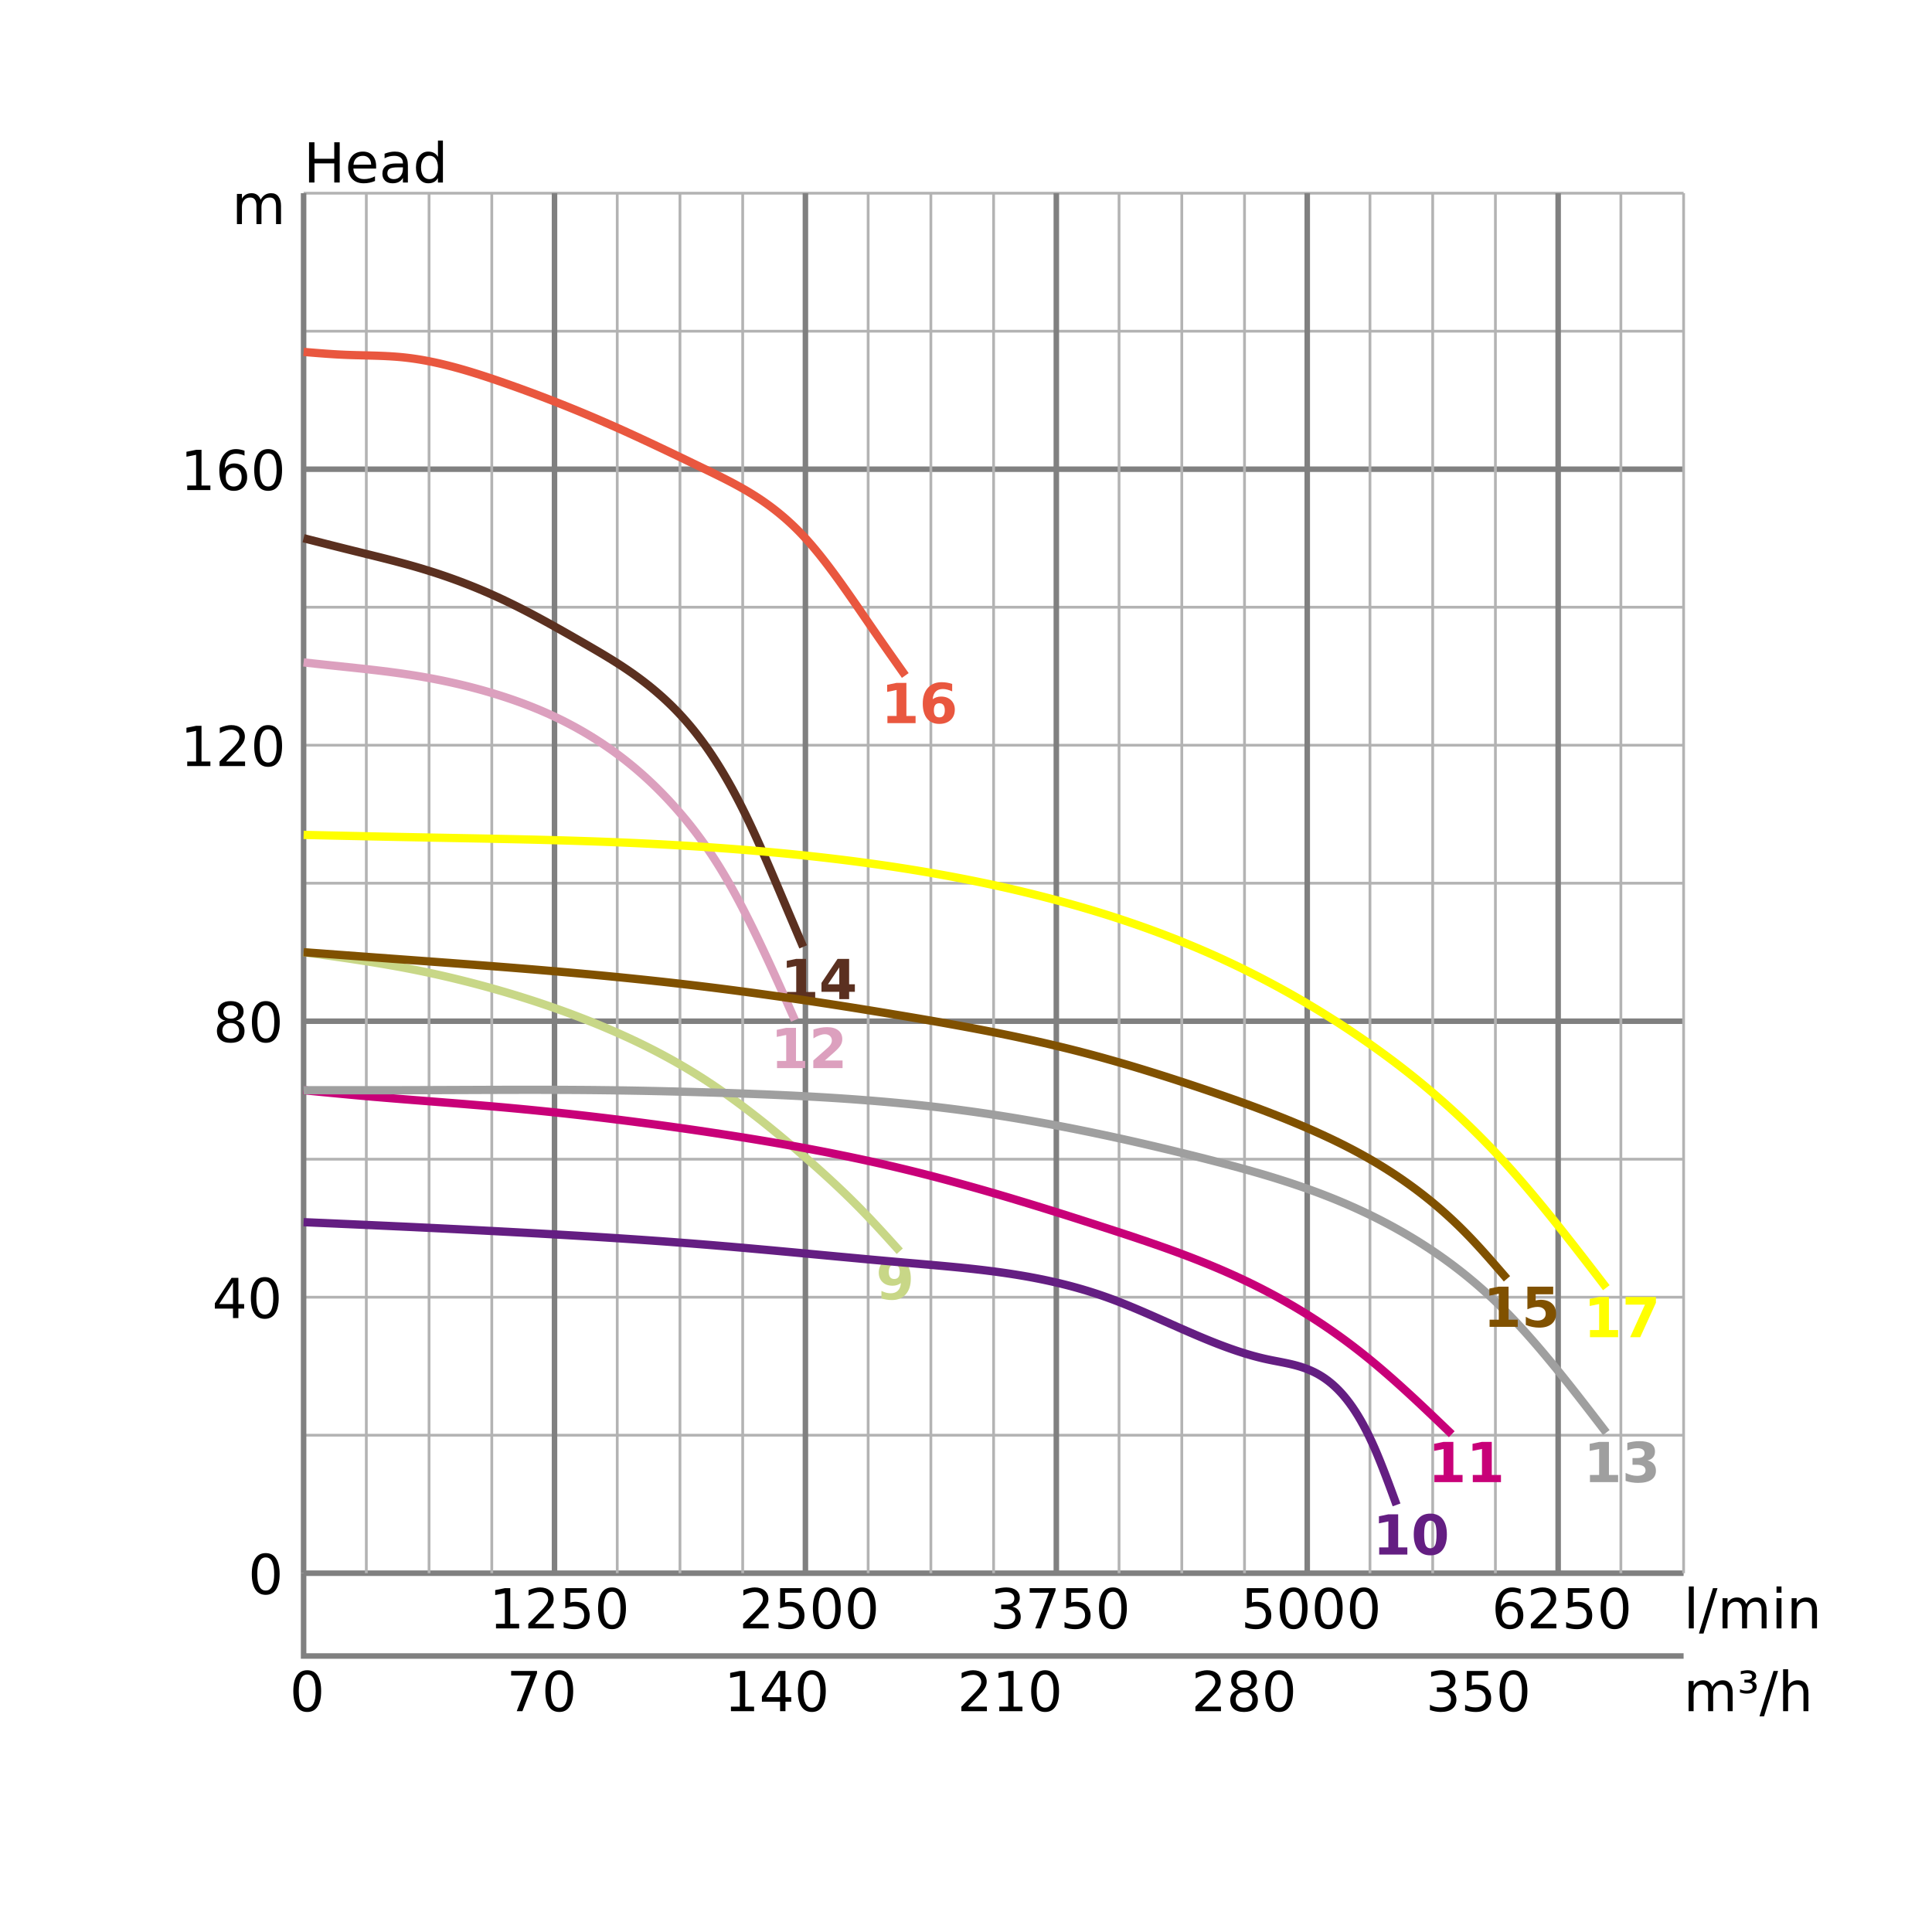 <?xml version="1.0" encoding="UTF-8"?>
<svg xmlns="http://www.w3.org/2000/svg" xmlns:xlink="http://www.w3.org/1999/xlink" width="700pt" height="700pt" viewBox="0 0 700 700" version="1.1">
<defs>
<g>
<symbol overflow="visible" id="glyph0-0">
<path style="stroke:none;" d="M 1 3.531 L 1 -14.109 L 11 -14.109 L 11 3.531 Z M 2.125 2.422 L 9.891 2.422 L 9.891 -12.984 L 2.125 -12.984 Z M 2.125 2.422 "/>
</symbol>
<symbol overflow="visible" id="glyph0-1">
<path style="stroke:none;" d="M 1.969 -14.578 L 3.938 -14.578 L 3.938 -8.609 L 11.109 -8.609 L 11.109 -14.578 L 13.078 -14.578 L 13.078 0 L 11.109 0 L 11.109 -6.938 L 3.938 -6.938 L 3.938 0 L 1.969 0 Z M 1.969 -14.578 "/>
</symbol>
<symbol overflow="visible" id="glyph0-2">
<path style="stroke:none;" d="M 11.234 -5.922 L 11.234 -5.047 L 2.984 -5.047 C 3.055 -3.805 3.426 -2.859 4.094 -2.203 C 4.758 -1.555 5.691 -1.234 6.891 -1.234 C 7.578 -1.234 8.242 -1.316 8.891 -1.484 C 9.535 -1.66 10.18 -1.914 10.828 -2.25 L 10.828 -0.562 C 10.18 -0.281 9.52 -0.07 8.844 0.062 C 8.164 0.207 7.477 0.281 6.781 0.281 C 5.031 0.281 3.645 -0.223 2.625 -1.234 C 1.613 -2.254 1.109 -3.629 1.109 -5.359 C 1.109 -7.148 1.586 -8.57 2.547 -9.625 C 3.516 -10.676 4.82 -11.203 6.469 -11.203 C 7.938 -11.203 9.098 -10.727 9.953 -9.781 C 10.805 -8.832 11.234 -7.547 11.234 -5.922 Z M 9.438 -6.453 C 9.426 -7.43 9.148 -8.211 8.609 -8.797 C 8.078 -9.379 7.367 -9.672 6.484 -9.672 C 5.484 -9.672 4.68 -9.391 4.078 -8.828 C 3.473 -8.266 3.125 -7.469 3.031 -6.438 Z M 9.438 -6.453 "/>
</symbol>
<symbol overflow="visible" id="glyph0-3">
<path style="stroke:none;" d="M 6.859 -5.5 C 5.398 -5.5 4.391 -5.332 3.828 -5 C 3.273 -4.664 3 -4.098 3 -3.297 C 3 -2.66 3.207 -2.156 3.625 -1.781 C 4.051 -1.406 4.625 -1.219 5.344 -1.219 C 6.344 -1.219 7.141 -1.57 7.734 -2.281 C 8.336 -2.988 8.641 -3.926 8.641 -5.094 L 8.641 -5.5 Z M 10.438 -6.234 L 10.438 0 L 8.641 0 L 8.641 -1.656 C 8.234 -1 7.723 -0.508 7.109 -0.188 C 6.492 0.125 5.742 0.281 4.859 0.281 C 3.742 0.281 2.852 -0.031 2.188 -0.656 C 1.531 -1.289 1.203 -2.133 1.203 -3.188 C 1.203 -4.414 1.613 -5.344 2.438 -5.969 C 3.258 -6.594 4.488 -6.906 6.125 -6.906 L 8.641 -6.906 L 8.641 -7.078 C 8.641 -7.91 8.367 -8.551 7.828 -9 C 7.285 -9.445 6.52 -9.672 5.531 -9.672 C 4.906 -9.672 4.297 -9.598 3.703 -9.453 C 3.117 -9.305 2.551 -9.082 2 -8.781 L 2 -10.438 C 2.656 -10.695 3.289 -10.891 3.906 -11.016 C 4.531 -11.141 5.133 -11.203 5.719 -11.203 C 7.301 -11.203 8.484 -10.789 9.266 -9.969 C 10.047 -9.145 10.438 -7.898 10.438 -6.234 Z M 10.438 -6.234 "/>
</symbol>
<symbol overflow="visible" id="glyph0-4">
<path style="stroke:none;" d="M 9.078 -9.281 L 9.078 -15.203 L 10.875 -15.203 L 10.875 0 L 9.078 0 L 9.078 -1.641 C 8.703 -0.992 8.223 -0.508 7.641 -0.188 C 7.066 0.125 6.379 0.281 5.578 0.281 C 4.254 0.281 3.176 -0.242 2.344 -1.297 C 1.52 -2.348 1.109 -3.734 1.109 -5.453 C 1.109 -7.172 1.52 -8.555 2.344 -9.609 C 3.176 -10.672 4.254 -11.203 5.578 -11.203 C 6.379 -11.203 7.066 -11.039 7.641 -10.719 C 8.223 -10.406 8.703 -9.926 9.078 -9.281 Z M 2.953 -5.453 C 2.953 -4.141 3.223 -3.102 3.766 -2.344 C 4.316 -1.594 5.066 -1.219 6.016 -1.219 C 6.961 -1.219 7.707 -1.594 8.25 -2.344 C 8.801 -3.102 9.078 -4.141 9.078 -5.453 C 9.078 -6.773 8.801 -7.812 8.25 -8.562 C 7.707 -9.32 6.961 -9.703 6.016 -9.703 C 5.066 -9.703 4.316 -9.32 3.766 -8.562 C 3.223 -7.812 2.953 -6.773 2.953 -5.453 Z M 2.953 -5.453 "/>
</symbol>
<symbol overflow="visible" id="glyph0-5">
<path style="stroke:none;" d="M 6.359 -13.281 C 5.336 -13.281 4.57 -12.781 4.062 -11.781 C 3.551 -10.781 3.297 -9.281 3.297 -7.281 C 3.297 -5.281 3.551 -3.781 4.062 -2.781 C 4.57 -1.781 5.336 -1.281 6.359 -1.281 C 7.379 -1.281 8.145 -1.781 8.656 -2.781 C 9.164 -3.781 9.422 -5.281 9.422 -7.281 C 9.422 -9.281 9.164 -10.781 8.656 -11.781 C 8.145 -12.781 7.379 -13.281 6.359 -13.281 Z M 6.359 -14.844 C 7.992 -14.844 9.238 -14.195 10.094 -12.906 C 10.957 -11.613 11.391 -9.738 11.391 -7.281 C 11.391 -4.82 10.957 -2.945 10.094 -1.656 C 9.238 -0.363 7.992 0.281 6.359 0.281 C 4.723 0.281 3.473 -0.363 2.609 -1.656 C 1.742 -2.945 1.312 -4.82 1.312 -7.281 C 1.312 -9.738 1.742 -11.613 2.609 -12.906 C 3.473 -14.195 4.723 -14.844 6.359 -14.844 Z M 6.359 -14.844 "/>
</symbol>
<symbol overflow="visible" id="glyph0-6">
<path style="stroke:none;" d="M 7.562 -12.859 L 2.578 -5.078 L 7.562 -5.078 Z M 7.047 -14.578 L 9.516 -14.578 L 9.516 -5.078 L 11.609 -5.078 L 11.609 -3.438 L 9.516 -3.438 L 9.516 0 L 7.562 0 L 7.562 -3.438 L 0.984 -3.438 L 0.984 -5.344 Z M 7.047 -14.578 "/>
</symbol>
<symbol overflow="visible" id="glyph0-7">
<path style="stroke:none;" d="M 6.359 -6.922 C 5.422 -6.922 4.68 -6.672 4.141 -6.172 C 3.609 -5.672 3.344 -4.984 3.344 -4.109 C 3.344 -3.223 3.609 -2.531 4.141 -2.031 C 4.68 -1.531 5.422 -1.281 6.359 -1.281 C 7.297 -1.281 8.035 -1.531 8.578 -2.031 C 9.117 -2.539 9.391 -3.234 9.391 -4.109 C 9.391 -4.984 9.117 -5.672 8.578 -6.172 C 8.047 -6.672 7.305 -6.922 6.359 -6.922 Z M 4.391 -7.766 C 3.535 -7.973 2.875 -8.363 2.406 -8.938 C 1.938 -9.52 1.703 -10.227 1.703 -11.062 C 1.703 -12.227 2.113 -13.148 2.938 -13.828 C 3.77 -14.504 4.91 -14.844 6.359 -14.844 C 7.805 -14.844 8.941 -14.504 9.766 -13.828 C 10.598 -13.148 11.016 -12.227 11.016 -11.062 C 11.016 -10.227 10.773 -9.52 10.297 -8.938 C 9.828 -8.363 9.176 -7.973 8.344 -7.766 C 9.289 -7.547 10.031 -7.113 10.562 -6.469 C 11.094 -5.82 11.359 -5.035 11.359 -4.109 C 11.359 -2.691 10.926 -1.602 10.062 -0.844 C 9.195 -0.094 7.961 0.281 6.359 0.281 C 4.754 0.281 3.52 -0.094 2.656 -0.844 C 1.789 -1.602 1.359 -2.691 1.359 -4.109 C 1.359 -5.035 1.625 -5.82 2.156 -6.469 C 2.688 -7.113 3.43 -7.547 4.391 -7.766 Z M 3.656 -10.875 C 3.656 -10.125 3.891 -9.535 4.359 -9.109 C 4.836 -8.691 5.504 -8.484 6.359 -8.484 C 7.203 -8.484 7.863 -8.691 8.344 -9.109 C 8.82 -9.535 9.062 -10.125 9.062 -10.875 C 9.062 -11.633 8.82 -12.223 8.344 -12.641 C 7.863 -13.066 7.203 -13.281 6.359 -13.281 C 5.504 -13.281 4.836 -13.066 4.359 -12.641 C 3.891 -12.223 3.656 -11.633 3.656 -10.875 Z M 3.656 -10.875 "/>
</symbol>
<symbol overflow="visible" id="glyph0-8">
<path style="stroke:none;" d="M 2.484 -1.656 L 5.703 -1.656 L 5.703 -12.781 L 2.203 -12.078 L 2.203 -13.875 L 5.688 -14.578 L 7.656 -14.578 L 7.656 -1.656 L 10.875 -1.656 L 10.875 0 L 2.484 0 Z M 2.484 -1.656 "/>
</symbol>
<symbol overflow="visible" id="glyph0-9">
<path style="stroke:none;" d="M 3.844 -1.656 L 10.719 -1.656 L 10.719 0 L 1.469 0 L 1.469 -1.656 C 2.219 -2.438 3.238 -3.477 4.531 -4.781 C 5.82 -6.082 6.633 -6.926 6.969 -7.312 C 7.594 -8.02 8.031 -8.617 8.281 -9.109 C 8.531 -9.598 8.656 -10.082 8.656 -10.562 C 8.656 -11.332 8.383 -11.961 7.844 -12.453 C 7.301 -12.941 6.594 -13.188 5.719 -13.188 C 5.102 -13.188 4.453 -13.078 3.766 -12.859 C 3.078 -12.648 2.344 -12.328 1.562 -11.891 L 1.562 -13.875 C 2.352 -14.195 3.094 -14.438 3.781 -14.594 C 4.477 -14.758 5.113 -14.844 5.688 -14.844 C 7.195 -14.844 8.398 -14.461 9.297 -13.703 C 10.191 -12.953 10.641 -11.945 10.641 -10.688 C 10.641 -10.082 10.523 -9.508 10.297 -8.969 C 10.078 -8.438 9.672 -7.805 9.078 -7.078 C 8.922 -6.891 8.406 -6.344 7.531 -5.438 C 6.656 -4.539 5.426 -3.281 3.844 -1.656 Z M 3.844 -1.656 "/>
</symbol>
<symbol overflow="visible" id="glyph0-10">
<path style="stroke:none;" d="M 6.609 -8.078 C 5.723 -8.078 5.02 -7.773 4.5 -7.172 C 3.977 -6.566 3.719 -5.734 3.719 -4.672 C 3.719 -3.629 3.977 -2.801 4.5 -2.188 C 5.02 -1.582 5.723 -1.281 6.609 -1.281 C 7.492 -1.281 8.191 -1.582 8.703 -2.188 C 9.223 -2.801 9.484 -3.629 9.484 -4.672 C 9.484 -5.734 9.223 -6.566 8.703 -7.172 C 8.191 -7.773 7.492 -8.078 6.609 -8.078 Z M 10.516 -14.266 L 10.516 -12.469 C 10.023 -12.695 9.523 -12.875 9.016 -13 C 8.516 -13.125 8.016 -13.188 7.516 -13.188 C 6.211 -13.188 5.219 -12.742 4.531 -11.859 C 3.844 -10.984 3.453 -9.656 3.359 -7.875 C 3.742 -8.445 4.223 -8.883 4.797 -9.188 C 5.379 -9.488 6.02 -9.641 6.719 -9.641 C 8.188 -9.641 9.344 -9.191 10.188 -8.297 C 11.039 -7.41 11.469 -6.203 11.469 -4.672 C 11.469 -3.18 11.023 -1.984 10.141 -1.078 C 9.254 -0.172 8.078 0.281 6.609 0.281 C 4.922 0.281 3.629 -0.363 2.734 -1.656 C 1.836 -2.945 1.391 -4.82 1.391 -7.281 C 1.391 -9.582 1.938 -11.414 3.031 -12.781 C 4.125 -14.156 5.594 -14.844 7.438 -14.844 C 7.938 -14.844 8.438 -14.789 8.938 -14.688 C 9.445 -14.594 9.973 -14.453 10.516 -14.266 Z M 10.516 -14.266 "/>
</symbol>
<symbol overflow="visible" id="glyph0-11">
<path style="stroke:none;" d="M 10.406 -8.844 C 10.852 -9.645 11.391 -10.238 12.016 -10.625 C 12.641 -11.008 13.375 -11.203 14.219 -11.203 C 15.352 -11.203 16.227 -10.801 16.844 -10 C 17.469 -9.207 17.781 -8.078 17.781 -6.609 L 17.781 0 L 15.984 0 L 15.984 -6.547 C 15.984 -7.586 15.797 -8.363 15.422 -8.875 C 15.047 -9.383 14.477 -9.641 13.719 -9.641 C 12.789 -9.641 12.055 -9.328 11.516 -8.703 C 10.973 -8.086 10.703 -7.25 10.703 -6.188 L 10.703 0 L 8.891 0 L 8.891 -6.547 C 8.891 -7.598 8.703 -8.375 8.328 -8.875 C 7.961 -9.383 7.395 -9.641 6.625 -9.641 C 5.707 -9.641 4.977 -9.328 4.438 -8.703 C 3.895 -8.086 3.625 -7.25 3.625 -6.188 L 3.625 0 L 1.812 0 L 1.812 -10.938 L 3.625 -10.938 L 3.625 -9.234 C 4.031 -9.91 4.52 -10.406 5.094 -10.719 C 5.664 -11.039 6.348 -11.203 7.141 -11.203 C 7.93 -11.203 8.602 -11 9.156 -10.594 C 9.719 -10.188 10.133 -9.602 10.406 -8.844 Z M 10.406 -8.844 "/>
</symbol>
<symbol overflow="visible" id="glyph0-12">
<path style="stroke:none;" d="M 2.156 -14.578 L 9.906 -14.578 L 9.906 -12.922 L 3.969 -12.922 L 3.969 -9.344 C 4.25 -9.445 4.531 -9.52 4.812 -9.562 C 5.102 -9.613 5.395 -9.641 5.688 -9.641 C 7.312 -9.641 8.598 -9.191 9.547 -8.297 C 10.504 -7.41 10.984 -6.203 10.984 -4.672 C 10.984 -3.109 10.492 -1.891 9.516 -1.016 C 8.535 -0.148 7.156 0.281 5.375 0.281 C 4.77 0.281 4.148 0.227 3.516 0.125 C 2.879 0.02 2.223 -0.133 1.547 -0.344 L 1.547 -2.328 C 2.129 -2.004 2.734 -1.766 3.359 -1.609 C 3.984 -1.453 4.645 -1.375 5.344 -1.375 C 6.469 -1.375 7.359 -1.672 8.016 -2.266 C 8.672 -2.859 9 -3.66 9 -4.672 C 9 -5.691 8.672 -6.5 8.016 -7.094 C 7.359 -7.688 6.469 -7.984 5.344 -7.984 C 4.812 -7.984 4.285 -7.922 3.766 -7.797 C 3.242 -7.68 2.707 -7.5 2.156 -7.25 Z M 2.156 -14.578 "/>
</symbol>
<symbol overflow="visible" id="glyph0-13">
<path style="stroke:none;" d="M 8.109 -7.859 C 9.055 -7.66 9.797 -7.238 10.328 -6.594 C 10.859 -5.957 11.125 -5.172 11.125 -4.234 C 11.125 -2.797 10.629 -1.68 9.641 -0.891 C 8.648 -0.109 7.242 0.281 5.422 0.281 C 4.805 0.281 4.176 0.219 3.531 0.094 C 2.883 -0.02 2.219 -0.195 1.531 -0.438 L 1.531 -2.344 C 2.07 -2.02 2.664 -1.773 3.312 -1.609 C 3.969 -1.453 4.648 -1.375 5.359 -1.375 C 6.598 -1.375 7.539 -1.617 8.188 -2.109 C 8.832 -2.598 9.156 -3.305 9.156 -4.234 C 9.156 -5.098 8.852 -5.77 8.25 -6.25 C 7.656 -6.738 6.82 -6.984 5.75 -6.984 L 4.047 -6.984 L 4.047 -8.609 L 5.828 -8.609 C 6.797 -8.609 7.535 -8.801 8.047 -9.188 C 8.555 -9.57 8.812 -10.129 8.812 -10.859 C 8.812 -11.609 8.547 -12.18 8.016 -12.578 C 7.492 -12.984 6.738 -13.188 5.75 -13.188 C 5.207 -13.188 4.625 -13.125 4 -13 C 3.383 -12.883 2.707 -12.707 1.969 -12.469 L 1.969 -14.219 C 2.719 -14.426 3.414 -14.582 4.062 -14.688 C 4.719 -14.789 5.336 -14.844 5.922 -14.844 C 7.422 -14.844 8.602 -14.5 9.469 -13.812 C 10.344 -13.133 10.781 -12.219 10.781 -11.062 C 10.781 -10.258 10.547 -9.578 10.078 -9.016 C 9.617 -8.461 8.961 -8.078 8.109 -7.859 Z M 8.109 -7.859 "/>
</symbol>
<symbol overflow="visible" id="glyph0-14">
<path style="stroke:none;" d="M 1.641 -14.578 L 11.016 -14.578 L 11.016 -13.734 L 5.719 0 L 3.656 0 L 8.641 -12.922 L 1.641 -12.922 Z M 1.641 -14.578 "/>
</symbol>
<symbol overflow="visible" id="glyph0-15">
<path style="stroke:none;" d="M 1.891 -15.203 L 3.688 -15.203 L 3.688 0 L 1.891 0 Z M 1.891 -15.203 "/>
</symbol>
<symbol overflow="visible" id="glyph0-16">
<path style="stroke:none;" d="M 5.078 -14.578 L 6.734 -14.578 L 1.656 1.859 L 0 1.859 Z M 5.078 -14.578 "/>
</symbol>
<symbol overflow="visible" id="glyph0-17">
<path style="stroke:none;" d="M 1.891 -10.938 L 3.688 -10.938 L 3.688 0 L 1.891 0 Z M 1.891 -15.203 L 3.688 -15.203 L 3.688 -12.922 L 1.891 -12.922 Z M 1.891 -15.203 "/>
</symbol>
<symbol overflow="visible" id="glyph0-18">
<path style="stroke:none;" d="M 10.984 -6.609 L 10.984 0 L 9.188 0 L 9.188 -6.547 C 9.188 -7.578 8.984 -8.348 8.578 -8.859 C 8.172 -9.379 7.566 -9.641 6.766 -9.641 C 5.785 -9.641 5.016 -9.328 4.453 -8.703 C 3.898 -8.086 3.625 -7.25 3.625 -6.188 L 3.625 0 L 1.812 0 L 1.812 -10.938 L 3.625 -10.938 L 3.625 -9.234 C 4.051 -9.891 4.555 -10.379 5.141 -10.703 C 5.723 -11.035 6.395 -11.203 7.156 -11.203 C 8.414 -11.203 9.367 -10.812 10.016 -10.031 C 10.66 -9.258 10.984 -8.117 10.984 -6.609 Z M 10.984 -6.609 "/>
</symbol>
<symbol overflow="visible" id="glyph0-19">
<path style="stroke:none;" d="M 5.125 -10.938 C 5.719 -10.82 6.176 -10.586 6.5 -10.234 C 6.832 -9.879 7 -9.43 7 -8.891 C 7 -8.086 6.688 -7.469 6.062 -7.031 C 5.445 -6.594 4.566 -6.375 3.422 -6.375 C 3.047 -6.375 2.656 -6.406 2.25 -6.469 C 1.844 -6.539 1.41 -6.645 0.953 -6.781 L 0.953 -7.953 C 1.297 -7.785 1.66 -7.656 2.047 -7.562 C 2.43 -7.477 2.844 -7.438 3.281 -7.438 C 3.988 -7.438 4.535 -7.566 4.922 -7.828 C 5.316 -8.086 5.516 -8.441 5.516 -8.891 C 5.516 -9.379 5.332 -9.742 4.969 -9.984 C 4.613 -10.234 4.082 -10.359 3.375 -10.359 L 2.547 -10.359 L 2.547 -11.422 L 3.453 -11.422 C 4.066 -11.422 4.531 -11.52 4.844 -11.719 C 5.164 -11.926 5.328 -12.227 5.328 -12.625 C 5.328 -13 5.16 -13.285 4.828 -13.484 C 4.504 -13.68 4.035 -13.781 3.422 -13.781 C 3.16 -13.781 2.863 -13.75 2.531 -13.688 C 2.195 -13.633 1.766 -13.531 1.234 -13.375 L 1.234 -14.5 C 1.711 -14.613 2.16 -14.695 2.578 -14.75 C 2.992 -14.812 3.379 -14.844 3.734 -14.844 C 4.672 -14.844 5.414 -14.648 5.969 -14.266 C 6.52 -13.879 6.797 -13.363 6.797 -12.719 C 6.797 -12.27 6.648 -11.891 6.359 -11.578 C 6.066 -11.266 5.656 -11.051 5.125 -10.938 Z M 5.125 -10.938 "/>
</symbol>
<symbol overflow="visible" id="glyph0-20">
<path style="stroke:none;" d="M 10.984 -6.609 L 10.984 0 L 9.188 0 L 9.188 -6.547 C 9.188 -7.578 8.984 -8.348 8.578 -8.859 C 8.172 -9.379 7.566 -9.641 6.766 -9.641 C 5.785 -9.641 5.016 -9.328 4.453 -8.703 C 3.898 -8.086 3.625 -7.25 3.625 -6.188 L 3.625 0 L 1.812 0 L 1.812 -15.203 L 3.625 -15.203 L 3.625 -9.234 C 4.051 -9.891 4.555 -10.379 5.141 -10.703 C 5.723 -11.035 6.395 -11.203 7.156 -11.203 C 8.414 -11.203 9.367 -10.812 10.016 -10.031 C 10.66 -9.258 10.984 -8.117 10.984 -6.609 Z M 10.984 -6.609 "/>
</symbol>
<symbol overflow="visible" id="glyph1-0">
<path style="stroke:none;" d="M 1 3.531 L 1 -14.109 L 11 -14.109 L 11 3.531 Z M 2.125 2.422 L 9.891 2.422 L 9.891 -12.984 L 2.125 -12.984 Z M 2.125 2.422 "/>
</symbol>
<symbol overflow="visible" id="glyph1-1">
<path style="stroke:none;" d="M 2 -0.328 L 2 -3.016 C 2.602 -2.734 3.176 -2.52 3.719 -2.375 C 4.27 -2.238 4.812 -2.172 5.344 -2.172 C 6.457 -2.172 7.328 -2.484 7.953 -3.109 C 8.578 -3.734 8.945 -4.656 9.062 -5.875 C 8.625 -5.551 8.148 -5.305 7.641 -5.141 C 7.141 -4.984 6.598 -4.906 6.016 -4.906 C 4.523 -4.906 3.32 -5.336 2.406 -6.203 C 1.488 -7.078 1.031 -8.223 1.031 -9.641 C 1.031 -11.211 1.539 -12.469 2.562 -13.406 C 3.582 -14.352 4.945 -14.828 6.656 -14.828 C 8.562 -14.828 10.035 -14.188 11.078 -12.906 C 12.117 -11.625 12.641 -9.812 12.641 -7.469 C 12.641 -5.051 12.031 -3.156 10.812 -1.781 C 9.594 -0.406 7.922 0.281 5.797 0.281 C 5.117 0.281 4.469 0.227 3.844 0.125 C 3.219 0.031 2.602 -0.117 2 -0.328 Z M 6.641 -7.344 C 7.297 -7.344 7.789 -7.555 8.125 -7.984 C 8.457 -8.41 8.625 -9.051 8.625 -9.906 C 8.625 -10.75 8.457 -11.383 8.125 -11.812 C 7.789 -12.25 7.297 -12.469 6.641 -12.469 C 5.984 -12.469 5.488 -12.25 5.156 -11.812 C 4.82 -11.383 4.656 -10.75 4.656 -9.906 C 4.656 -9.051 4.82 -8.41 5.156 -7.984 C 5.488 -7.555 5.984 -7.344 6.641 -7.344 Z M 6.641 -7.344 "/>
</symbol>
<symbol overflow="visible" id="glyph1-2">
<path style="stroke:none;" d="M 2.344 -2.594 L 5.672 -2.594 L 5.672 -12.016 L 2.25 -11.312 L 2.25 -13.875 L 5.641 -14.578 L 9.219 -14.578 L 9.219 -2.594 L 12.547 -2.594 L 12.547 0 L 2.344 0 Z M 2.344 -2.594 "/>
</symbol>
<symbol overflow="visible" id="glyph1-3">
<path style="stroke:none;" d="M 9.203 -7.312 C 9.203 -9.133 9.031 -10.414 8.688 -11.156 C 8.344 -11.906 7.77 -12.281 6.969 -12.281 C 6.156 -12.281 5.578 -11.906 5.234 -11.156 C 4.891 -10.414 4.719 -9.133 4.719 -7.312 C 4.719 -5.469 4.891 -4.164 5.234 -3.406 C 5.578 -2.656 6.156 -2.281 6.969 -2.281 C 7.77 -2.281 8.344 -2.656 8.688 -3.406 C 9.031 -4.164 9.203 -5.469 9.203 -7.312 Z M 12.953 -7.281 C 12.953 -4.863 12.43 -3 11.391 -1.688 C 10.348 -0.375 8.875 0.281 6.969 0.281 C 5.039 0.281 3.555 -0.375 2.516 -1.688 C 1.473 -3 0.953 -4.863 0.953 -7.281 C 0.953 -9.695 1.473 -11.562 2.516 -12.875 C 3.555 -14.188 5.039 -14.844 6.969 -14.844 C 8.875 -14.844 10.348 -14.188 11.391 -12.875 C 12.43 -11.562 12.953 -9.695 12.953 -7.281 Z M 12.953 -7.281 "/>
</symbol>
<symbol overflow="visible" id="glyph1-4">
<path style="stroke:none;" d="M 5.766 -2.766 L 12.172 -2.766 L 12.172 0 L 1.578 0 L 1.578 -2.766 L 6.906 -7.469 C 7.383 -7.895 7.734 -8.312 7.953 -8.719 C 8.18 -9.133 8.297 -9.562 8.297 -10 C 8.297 -10.688 8.066 -11.238 7.609 -11.656 C 7.148 -12.07 6.539 -12.281 5.781 -12.281 C 5.195 -12.281 4.555 -12.156 3.859 -11.906 C 3.16 -11.656 2.414 -11.281 1.625 -10.781 L 1.625 -13.984 C 2.469 -14.266 3.301 -14.477 4.125 -14.625 C 4.957 -14.77 5.77 -14.844 6.562 -14.844 C 8.312 -14.844 9.664 -14.457 10.625 -13.688 C 11.594 -12.926 12.078 -11.859 12.078 -10.484 C 12.078 -9.68 11.867 -8.938 11.453 -8.25 C 11.047 -7.57 10.188 -6.656 8.875 -5.5 Z M 5.766 -2.766 "/>
</symbol>
<symbol overflow="visible" id="glyph1-5">
<path style="stroke:none;" d="M 9.312 -7.859 C 10.301 -7.609 11.051 -7.164 11.562 -6.531 C 12.07 -5.906 12.328 -5.109 12.328 -4.141 C 12.328 -2.691 11.77 -1.594 10.656 -0.844 C 9.551 -0.094 7.941 0.281 5.828 0.281 C 5.078 0.281 4.32 0.219 3.562 0.094 C 2.812 -0.02 2.07 -0.195 1.344 -0.438 L 1.344 -3.344 C 2.039 -2.988 2.734 -2.723 3.422 -2.547 C 4.117 -2.367 4.805 -2.281 5.484 -2.281 C 6.473 -2.281 7.234 -2.453 7.766 -2.797 C 8.297 -3.141 8.562 -3.633 8.562 -4.281 C 8.562 -4.945 8.289 -5.445 7.75 -5.781 C 7.207 -6.125 6.406 -6.297 5.344 -6.297 L 3.844 -6.297 L 3.844 -8.719 L 5.422 -8.719 C 6.367 -8.719 7.07 -8.863 7.531 -9.156 C 7.988 -9.457 8.219 -9.91 8.219 -10.516 C 8.219 -11.078 7.992 -11.508 7.547 -11.812 C 7.098 -12.125 6.461 -12.281 5.641 -12.281 C 5.035 -12.281 4.422 -12.207 3.797 -12.062 C 3.18 -11.926 2.57 -11.727 1.969 -11.469 L 1.969 -14.219 C 2.707 -14.426 3.441 -14.582 4.172 -14.688 C 4.898 -14.789 5.613 -14.844 6.312 -14.844 C 8.207 -14.844 9.625 -14.531 10.562 -13.906 C 11.508 -13.289 11.984 -12.359 11.984 -11.109 C 11.984 -10.254 11.758 -9.551 11.312 -9 C 10.863 -8.457 10.195 -8.078 9.312 -7.859 Z M 9.312 -7.859 "/>
</symbol>
<symbol overflow="visible" id="glyph1-6">
<path style="stroke:none;" d="M 7.359 -11.484 L 3.25 -5.375 L 7.359 -5.375 Z M 6.734 -14.578 L 10.922 -14.578 L 10.922 -5.375 L 13 -5.375 L 13 -2.656 L 10.922 -2.656 L 10.922 0 L 7.359 0 L 7.359 -2.656 L 0.906 -2.656 L 0.906 -5.875 Z M 6.734 -14.578 "/>
</symbol>
<symbol overflow="visible" id="glyph1-7">
<path style="stroke:none;" d="M 2.125 -14.578 L 11.469 -14.578 L 11.469 -11.812 L 5.125 -11.812 L 5.125 -9.562 C 5.406 -9.633 5.691 -9.691 5.984 -9.734 C 6.273 -9.785 6.578 -9.812 6.891 -9.812 C 8.66 -9.812 10.039 -9.363 11.031 -8.469 C 12.02 -7.582 12.516 -6.344 12.516 -4.75 C 12.516 -3.176 11.973 -1.941 10.891 -1.047 C 9.816 -0.16 8.328 0.281 6.422 0.281 C 5.586 0.281 4.766 0.195 3.953 0.031 C 3.148 -0.125 2.348 -0.363 1.547 -0.688 L 1.547 -3.641 C 2.336 -3.18 3.086 -2.836 3.797 -2.609 C 4.516 -2.391 5.191 -2.281 5.828 -2.281 C 6.734 -2.281 7.445 -2.5 7.969 -2.938 C 8.5 -3.383 8.766 -3.988 8.766 -4.75 C 8.766 -5.52 8.5 -6.125 7.969 -6.562 C 7.445 -7.008 6.734 -7.234 5.828 -7.234 C 5.285 -7.234 4.707 -7.16 4.094 -7.016 C 3.477 -6.879 2.82 -6.664 2.125 -6.375 Z M 2.125 -14.578 "/>
</symbol>
<symbol overflow="visible" id="glyph1-8">
<path style="stroke:none;" d="M 7.234 -7.203 C 6.578 -7.203 6.082 -6.988 5.75 -6.562 C 5.426 -6.133 5.266 -5.492 5.266 -4.641 C 5.266 -3.785 5.426 -3.145 5.75 -2.719 C 6.082 -2.289 6.578 -2.078 7.234 -2.078 C 7.898 -2.078 8.395 -2.289 8.719 -2.719 C 9.051 -3.145 9.219 -3.785 9.219 -4.641 C 9.219 -5.492 9.051 -6.133 8.719 -6.562 C 8.395 -6.988 7.898 -7.203 7.234 -7.203 Z M 11.891 -14.203 L 11.891 -11.5 C 11.266 -11.789 10.676 -12.004 10.125 -12.141 C 9.582 -12.285 9.051 -12.359 8.531 -12.359 C 7.414 -12.359 6.547 -12.047 5.922 -11.422 C 5.297 -10.805 4.93 -9.883 4.828 -8.656 C 5.254 -8.977 5.719 -9.219 6.219 -9.375 C 6.719 -9.539 7.266 -9.625 7.859 -9.625 C 9.348 -9.625 10.551 -9.188 11.469 -8.312 C 12.383 -7.438 12.844 -6.297 12.844 -4.891 C 12.844 -3.328 12.332 -2.07 11.312 -1.125 C 10.289 -0.188 8.922 0.281 7.203 0.281 C 5.305 0.281 3.836 -0.359 2.797 -1.641 C 1.754 -2.922 1.234 -4.734 1.234 -7.078 C 1.234 -9.484 1.844 -11.375 3.062 -12.75 C 4.281 -14.133 5.945 -14.828 8.062 -14.828 C 8.727 -14.828 9.375 -14.773 10 -14.672 C 10.633 -14.566 11.266 -14.41 11.891 -14.203 Z M 11.891 -14.203 "/>
</symbol>
<symbol overflow="visible" id="glyph1-9">
<path style="stroke:none;" d="M 1.344 -14.578 L 12.328 -14.578 L 12.328 -12.469 L 6.641 0 L 2.984 0 L 8.359 -11.812 L 1.344 -11.812 Z M 1.344 -14.578 "/>
</symbol>
</g>
</defs>
<g id="surface71">
<rect x="0" y="0" width="700" height="700" style="fill:rgb(100%,100%,100%);fill-opacity:1;stroke:none;"/>
<g style="fill:rgb(0%,0%,0%);fill-opacity:1;">
  <use xlink:href="#glyph0-1" x="110" y="66.129"/>
  <use xlink:href="#glyph0-2" x="125.039" y="66.129"/>
  <use xlink:href="#glyph0-3" x="137.344" y="66.129"/>
  <use xlink:href="#glyph0-4" x="149.6" y="66.129"/>
</g>
<path style="fill:none;stroke-width:2;stroke-linecap:butt;stroke-linejoin:miter;stroke:rgb(50%,50%,50%);stroke-opacity:1;stroke-miterlimit:10;" d="M 110 570 L 610 570 "/>
<g style="fill:rgb(0%,0%,0%);fill-opacity:1;">
  <use xlink:href="#glyph0-5" x="89.922" y="577.562"/>
</g>
<path style="fill:none;stroke-width:1;stroke-linecap:butt;stroke-linejoin:miter;stroke:rgb(70%,70%,70%);stroke-opacity:1;stroke-miterlimit:10;" d="M 110 520 L 610 520 "/>
<path style="fill:none;stroke-width:1;stroke-linecap:butt;stroke-linejoin:miter;stroke:rgb(70%,70%,70%);stroke-opacity:1;stroke-miterlimit:10;" d="M 110 470 L 610 470 "/>
<g style="fill:rgb(0%,0%,0%);fill-opacity:1;">
  <use xlink:href="#glyph0-6" x="76.855" y="477.562"/>
  <use xlink:href="#glyph0-5" x="89.58" y="477.562"/>
</g>
<path style="fill:none;stroke-width:1;stroke-linecap:butt;stroke-linejoin:miter;stroke:rgb(70%,70%,70%);stroke-opacity:1;stroke-miterlimit:10;" d="M 110 420 L 610 420 "/>
<path style="fill:none;stroke-width:2;stroke-linecap:butt;stroke-linejoin:miter;stroke:rgb(50%,50%,50%);stroke-opacity:1;stroke-miterlimit:10;" d="M 110 370 L 610 370 "/>
<g style="fill:rgb(0%,0%,0%);fill-opacity:1;">
  <use xlink:href="#glyph0-7" x="77.234" y="377.562"/>
  <use xlink:href="#glyph0-5" x="89.959" y="377.562"/>
</g>
<path style="fill:none;stroke-width:1;stroke-linecap:butt;stroke-linejoin:miter;stroke:rgb(70%,70%,70%);stroke-opacity:1;stroke-miterlimit:10;" d="M 110 320 L 610 320 "/>
<path style="fill:none;stroke-width:1;stroke-linecap:butt;stroke-linejoin:miter;stroke:rgb(70%,70%,70%);stroke-opacity:1;stroke-miterlimit:10;" d="M 110 270 L 610 270 "/>
<g style="fill:rgb(0%,0%,0%);fill-opacity:1;">
  <use xlink:href="#glyph0-8" x="65.352" y="277.562"/>
  <use xlink:href="#glyph0-9" x="78.076" y="277.562"/>
  <use xlink:href="#glyph0-5" x="90.801" y="277.562"/>
</g>
<path style="fill:none;stroke-width:1;stroke-linecap:butt;stroke-linejoin:miter;stroke:rgb(70%,70%,70%);stroke-opacity:1;stroke-miterlimit:10;" d="M 110 220 L 610 220 "/>
<path style="fill:none;stroke-width:2;stroke-linecap:butt;stroke-linejoin:miter;stroke:rgb(50%,50%,50%);stroke-opacity:1;stroke-miterlimit:10;" d="M 110 170 L 610 170 "/>
<g style="fill:rgb(0%,0%,0%);fill-opacity:1;">
  <use xlink:href="#glyph0-8" x="65.352" y="177.562"/>
  <use xlink:href="#glyph0-10" x="78.076" y="177.562"/>
  <use xlink:href="#glyph0-5" x="90.801" y="177.562"/>
</g>
<path style="fill:none;stroke-width:1;stroke-linecap:butt;stroke-linejoin:miter;stroke:rgb(70%,70%,70%);stroke-opacity:1;stroke-miterlimit:10;" d="M 110 120 L 610 120 "/>
<path style="fill:none;stroke-width:1;stroke-linecap:butt;stroke-linejoin:miter;stroke:rgb(70%,70%,70%);stroke-opacity:1;stroke-miterlimit:10;" d="M 110 70 L 610 70 "/>
<g style="fill:rgb(0%,0%,0%);fill-opacity:1;">
  <use xlink:href="#glyph0-11" x="84.031" y="81.203"/>
</g>
<path style="fill:none;stroke-width:2;stroke-linecap:butt;stroke-linejoin:miter;stroke:rgb(50%,50%,50%);stroke-opacity:1;stroke-miterlimit:10;" d="M 110 570 L 110 70 "/>
<path style="fill:none;stroke-width:1;stroke-linecap:butt;stroke-linejoin:miter;stroke:rgb(70%,70%,70%);stroke-opacity:1;stroke-miterlimit:10;" d="M 132.727 570 L 132.727 70 "/>
<path style="fill:none;stroke-width:1;stroke-linecap:butt;stroke-linejoin:miter;stroke:rgb(70%,70%,70%);stroke-opacity:1;stroke-miterlimit:10;" d="M 155.453 570 L 155.453 70 "/>
<path style="fill:none;stroke-width:1;stroke-linecap:butt;stroke-linejoin:miter;stroke:rgb(70%,70%,70%);stroke-opacity:1;stroke-miterlimit:10;" d="M 178.184 570 L 178.184 70 "/>
<path style="fill:none;stroke-width:2;stroke-linecap:butt;stroke-linejoin:miter;stroke:rgb(50%,50%,50%);stroke-opacity:1;stroke-miterlimit:10;" d="M 200.91 570 L 200.91 70 "/>
<path style="fill:none;stroke-width:1;stroke-linecap:butt;stroke-linejoin:miter;stroke:rgb(70%,70%,70%);stroke-opacity:1;stroke-miterlimit:10;" d="M 223.637 570 L 223.637 70 "/>
<path style="fill:none;stroke-width:1;stroke-linecap:butt;stroke-linejoin:miter;stroke:rgb(70%,70%,70%);stroke-opacity:1;stroke-miterlimit:10;" d="M 246.363 570 L 246.363 70 "/>
<path style="fill:none;stroke-width:1;stroke-linecap:butt;stroke-linejoin:miter;stroke:rgb(70%,70%,70%);stroke-opacity:1;stroke-miterlimit:10;" d="M 269.09 570 L 269.09 70 "/>
<path style="fill:none;stroke-width:2;stroke-linecap:butt;stroke-linejoin:miter;stroke:rgb(50%,50%,50%);stroke-opacity:1;stroke-miterlimit:10;" d="M 291.816 570 L 291.816 70 "/>
<path style="fill:none;stroke-width:1;stroke-linecap:butt;stroke-linejoin:miter;stroke:rgb(70%,70%,70%);stroke-opacity:1;stroke-miterlimit:10;" d="M 314.547 570 L 314.547 70 "/>
<path style="fill:none;stroke-width:1;stroke-linecap:butt;stroke-linejoin:miter;stroke:rgb(70%,70%,70%);stroke-opacity:1;stroke-miterlimit:10;" d="M 337.273 570 L 337.273 70 "/>
<path style="fill:none;stroke-width:1;stroke-linecap:butt;stroke-linejoin:miter;stroke:rgb(70%,70%,70%);stroke-opacity:1;stroke-miterlimit:10;" d="M 360 570 L 360 70 "/>
<path style="fill:none;stroke-width:2;stroke-linecap:butt;stroke-linejoin:miter;stroke:rgb(50%,50%,50%);stroke-opacity:1;stroke-miterlimit:10;" d="M 382.727 570 L 382.727 70 "/>
<path style="fill:none;stroke-width:1;stroke-linecap:butt;stroke-linejoin:miter;stroke:rgb(70%,70%,70%);stroke-opacity:1;stroke-miterlimit:10;" d="M 405.453 570 L 405.453 70 "/>
<path style="fill:none;stroke-width:1;stroke-linecap:butt;stroke-linejoin:miter;stroke:rgb(70%,70%,70%);stroke-opacity:1;stroke-miterlimit:10;" d="M 428.184 570 L 428.184 70 "/>
<path style="fill:none;stroke-width:1;stroke-linecap:butt;stroke-linejoin:miter;stroke:rgb(70%,70%,70%);stroke-opacity:1;stroke-miterlimit:10;" d="M 450.91 570 L 450.91 70 "/>
<path style="fill:none;stroke-width:2;stroke-linecap:butt;stroke-linejoin:miter;stroke:rgb(50%,50%,50%);stroke-opacity:1;stroke-miterlimit:10;" d="M 473.637 570 L 473.637 70 "/>
<path style="fill:none;stroke-width:1;stroke-linecap:butt;stroke-linejoin:miter;stroke:rgb(70%,70%,70%);stroke-opacity:1;stroke-miterlimit:10;" d="M 496.363 570 L 496.363 70 "/>
<path style="fill:none;stroke-width:1;stroke-linecap:butt;stroke-linejoin:miter;stroke:rgb(70%,70%,70%);stroke-opacity:1;stroke-miterlimit:10;" d="M 519.09 570 L 519.09 70 "/>
<path style="fill:none;stroke-width:1;stroke-linecap:butt;stroke-linejoin:miter;stroke:rgb(70%,70%,70%);stroke-opacity:1;stroke-miterlimit:10;" d="M 541.816 570 L 541.816 70 "/>
<path style="fill:none;stroke-width:2;stroke-linecap:butt;stroke-linejoin:miter;stroke:rgb(50%,50%,50%);stroke-opacity:1;stroke-miterlimit:10;" d="M 564.547 570 L 564.547 70 "/>
<path style="fill:none;stroke-width:1;stroke-linecap:butt;stroke-linejoin:miter;stroke:rgb(70%,70%,70%);stroke-opacity:1;stroke-miterlimit:10;" d="M 587.273 570 L 587.273 70 "/>
<path style="fill:none;stroke-width:1;stroke-linecap:butt;stroke-linejoin:miter;stroke:rgb(70%,70%,70%);stroke-opacity:1;stroke-miterlimit:10;" d="M 610 570 L 610 70 "/>
<g style="fill:rgb(0%,0%,0%);fill-opacity:1;">
  <use xlink:href="#glyph0-8" x="177.223" y="590"/>
  <use xlink:href="#glyph0-9" x="189.947" y="590"/>
  <use xlink:href="#glyph0-12" x="202.672" y="590"/>
  <use xlink:href="#glyph0-5" x="215.396" y="590"/>
</g>
<g style="fill:rgb(0%,0%,0%);fill-opacity:1;">
  <use xlink:href="#glyph0-9" x="267.766" y="590"/>
  <use xlink:href="#glyph0-12" x="280.49" y="590"/>
  <use xlink:href="#glyph0-5" x="293.215" y="590"/>
  <use xlink:href="#glyph0-5" x="305.939" y="590"/>
</g>
<g style="fill:rgb(0%,0%,0%);fill-opacity:1;">
  <use xlink:href="#glyph0-13" x="358.703" y="590"/>
  <use xlink:href="#glyph0-14" x="371.428" y="590"/>
  <use xlink:href="#glyph0-12" x="384.152" y="590"/>
  <use xlink:href="#glyph0-5" x="396.877" y="590"/>
</g>
<g style="fill:rgb(0%,0%,0%);fill-opacity:1;">
  <use xlink:href="#glyph0-12" x="449.621" y="590"/>
  <use xlink:href="#glyph0-5" x="462.346" y="590"/>
  <use xlink:href="#glyph0-5" x="475.07" y="590"/>
  <use xlink:href="#glyph0-5" x="487.795" y="590"/>
</g>
<g style="fill:rgb(0%,0%,0%);fill-opacity:1;">
  <use xlink:href="#glyph0-10" x="540.457" y="590"/>
  <use xlink:href="#glyph0-9" x="553.182" y="590"/>
  <use xlink:href="#glyph0-12" x="565.906" y="590"/>
  <use xlink:href="#glyph0-5" x="578.631" y="590"/>
</g>
<g style="fill:rgb(0%,0%,0%);fill-opacity:1;">
  <use xlink:href="#glyph0-15" x="610" y="590"/>
  <use xlink:href="#glyph0-16" x="615.557" y="590"/>
  <use xlink:href="#glyph0-11" x="622.295" y="590"/>
  <use xlink:href="#glyph0-17" x="641.777" y="590"/>
  <use xlink:href="#glyph0-18" x="647.334" y="590"/>
</g>
<path style="fill:none;stroke-width:2;stroke-linecap:butt;stroke-linejoin:miter;stroke:rgb(50%,50%,50%);stroke-opacity:1;stroke-miterlimit:10;" d="M 110 570 L 110 600 L 610 600 "/>
<g style="fill:rgb(0%,0%,0%);fill-opacity:1;">
  <use xlink:href="#glyph0-5" x="104.961" y="620"/>
</g>
<g style="fill:rgb(0%,0%,0%);fill-opacity:1;">
  <use xlink:href="#glyph0-14" x="183.559" y="620"/>
  <use xlink:href="#glyph0-5" x="196.283" y="620"/>
</g>
<g style="fill:rgb(0%,0%,0%);fill-opacity:1;">
  <use xlink:href="#glyph0-8" x="262.348" y="620"/>
  <use xlink:href="#glyph0-6" x="275.072" y="620"/>
  <use xlink:href="#glyph0-5" x="287.797" y="620"/>
</g>
<g style="fill:rgb(0%,0%,0%);fill-opacity:1;">
  <use xlink:href="#glyph0-9" x="346.855" y="620"/>
  <use xlink:href="#glyph0-8" x="359.58" y="620"/>
  <use xlink:href="#glyph0-5" x="372.305" y="620"/>
</g>
<g style="fill:rgb(0%,0%,0%);fill-opacity:1;">
  <use xlink:href="#glyph0-9" x="431.656" y="620"/>
  <use xlink:href="#glyph0-7" x="444.381" y="620"/>
  <use xlink:href="#glyph0-5" x="457.105" y="620"/>
</g>
<g style="fill:rgb(0%,0%,0%);fill-opacity:1;">
  <use xlink:href="#glyph0-13" x="516.559" y="620"/>
  <use xlink:href="#glyph0-12" x="529.283" y="620"/>
  <use xlink:href="#glyph0-5" x="542.008" y="620"/>
</g>
<g style="fill:rgb(0%,0%,0%);fill-opacity:1;">
  <use xlink:href="#glyph0-11" x="610" y="620"/>
  <use xlink:href="#glyph0-19" x="629.482" y="620"/>
  <use xlink:href="#glyph0-16" x="637.5" y="620"/>
  <use xlink:href="#glyph0-20" x="644.238" y="620"/>
</g>
<path style="fill:none;stroke-width:3;stroke-linecap:butt;stroke-linejoin:miter;stroke:rgb(78.43%,84.31%,52.94%);stroke-opacity:1;stroke-miterlimit:10;" d="M 110 345 L 111 345.137 L 112 345.277 L 113 345.414 L 114 345.555 L 115 345.691 L 121 346.535 L 126 347.258 L 127 347.406 L 128 347.559 L 129 347.707 L 130 347.859 L 131 348.016 L 132 348.168 L 133 348.324 L 135 348.645 L 137 348.973 L 139 349.309 L 141 349.652 L 142 349.828 L 144 350.188 L 146 350.555 L 148 350.938 L 150 351.328 L 153 351.938 L 155 352.359 L 156 352.574 L 158 353.012 L 159 353.234 L 160 353.461 L 162 353.922 L 163 354.156 L 164 354.395 L 166 354.879 L 167 355.125 L 169 355.625 L 170 355.879 L 171 356.137 L 173 356.66 L 174 356.93 L 175 357.195 L 176 357.469 L 178 358.023 L 180 358.586 L 183 359.453 L 185 360.047 L 186 360.352 L 187 360.652 L 188 360.961 L 190 361.586 L 191 361.902 L 193 362.543 L 195 363.199 L 197 363.871 L 198 364.211 L 200 364.898 L 201 365.25 L 203 365.961 L 205 366.688 L 206 367.055 L 207 367.426 L 209 368.184 L 210 368.566 L 211 368.953 L 212 369.344 L 213 369.738 L 215 370.543 L 216 370.949 L 217 371.359 L 219 372.195 L 221 373.047 L 222 373.48 L 223 373.918 L 224 374.359 L 225 374.805 L 227 375.711 L 228 376.172 L 229 376.641 L 230 377.113 L 231 377.59 L 232 378.07 L 233 378.559 L 234 379.055 L 235 379.555 L 236 380.059 L 237 380.57 L 238 381.09 L 239 381.613 L 240 382.145 L 241 382.684 L 242 383.227 L 243 383.777 L 244 384.336 L 245 384.898 L 246 385.473 L 247 386.051 L 248 386.637 L 249 387.23 L 250 387.832 L 251 388.441 L 252 389.059 L 253 389.684 L 254 390.316 L 255 390.957 L 256 391.605 L 257 392.262 L 258 392.926 L 259 393.602 L 260 394.281 L 261 394.973 L 262 395.668 L 263 396.371 L 264 397.082 L 265 397.801 L 266 398.527 L 267 399.262 L 268 400 L 269 400.746 L 270 401.5 L 271 402.262 L 272 403.027 L 273 403.801 L 274 404.578 L 275 405.363 L 276 406.152 L 278 407.754 L 279 408.562 L 280 409.375 L 281 410.195 L 282 411.02 L 284 412.684 L 285 413.523 L 287 415.219 L 288 416.074 L 289 416.934 L 290 417.797 L 291 418.664 L 292 419.535 L 293 420.41 L 294 421.289 L 296 423.062 L 297 423.957 L 298 424.859 L 299 425.766 L 300 426.68 L 301 427.602 L 302 428.527 L 303 429.461 L 304 430.402 L 305 431.355 L 306 432.312 L 307 433.277 L 308 434.254 L 309 435.242 L 310 436.234 L 311 437.238 L 312 438.254 L 313 439.281 L 314 440.316 L 315 441.363 L 316 442.422 L 317 443.488 L 318 444.562 L 319 445.645 L 320 446.73 L 321 447.824 L 323 450.027 L 325 452.238 L 326 453.348 "/>
<g style="fill:rgb(78.43%,84.31%,52.94%);fill-opacity:1;">
  <use xlink:href="#glyph1-1" x="317.363" y="470.75"/>
</g>
<path style="fill:none;stroke-width:3;stroke-linecap:butt;stroke-linejoin:miter;stroke:rgb(39.22%,11.76%,50.98%);stroke-opacity:1;stroke-miterlimit:10;" d="M 110 442.812 L 113 442.941 L 114 442.988 L 118 443.16 L 119 443.207 L 122 443.336 L 123 443.383 L 126 443.512 L 127 443.559 L 128 443.602 L 129 443.648 L 131 443.734 L 132 443.781 L 133 443.824 L 134 443.871 L 135 443.914 L 136 443.961 L 137 444.004 L 139 444.098 L 140 444.141 L 144 444.328 L 145 444.371 L 150 444.605 L 151 444.656 L 154 444.797 L 155 444.848 L 157 444.941 L 158 444.992 L 159 445.039 L 161 445.141 L 162 445.188 L 164 445.289 L 165 445.336 L 175 445.844 L 176 445.898 L 178 446 L 179 446.055 L 180 446.105 L 181 446.16 L 182 446.211 L 183 446.266 L 184 446.316 L 186 446.426 L 187 446.477 L 195 446.914 L 196 446.973 L 198 447.082 L 199 447.141 L 200 447.195 L 202 447.312 L 203 447.367 L 209 447.719 L 210 447.781 L 211 447.84 L 212 447.902 L 213 447.961 L 215 448.086 L 216 448.145 L 219 448.332 L 220 448.398 L 222 448.523 L 223 448.59 L 224 448.652 L 230 449.051 L 231 449.121 L 232 449.188 L 239 449.68 L 240 449.754 L 241 449.824 L 245 450.121 L 246 450.199 L 247 450.273 L 248 450.352 L 249 450.426 L 252 450.66 L 253 450.742 L 254 450.82 L 255 450.902 L 256 450.98 L 259 451.227 L 260 451.312 L 261 451.395 L 263 451.566 L 264 451.648 L 266 451.82 L 267 451.91 L 269 452.082 L 271 452.262 L 272 452.348 L 278 452.887 L 279 452.98 L 280 453.07 L 281 453.164 L 282 453.254 L 283 453.348 L 284 453.438 L 286 453.625 L 287 453.715 L 291 454.09 L 292 454.18 L 305 455.398 L 306 455.488 L 309 455.77 L 310 455.859 L 312 456.047 L 313 456.137 L 314 456.23 L 315 456.32 L 316 456.414 L 325 457.223 L 326 457.309 L 327 457.398 L 332 457.828 L 333 457.918 L 337 458.262 L 339 458.441 L 340 458.527 L 341 458.621 L 342 458.711 L 345 458.992 L 348 459.285 L 349 459.391 L 350 459.492 L 351 459.598 L 353 459.816 L 355 460.043 L 356 460.16 L 357 460.281 L 359 460.531 L 360 460.66 L 361 460.793 L 362 460.93 L 364 461.211 L 366 461.508 L 368 461.82 L 369 461.984 L 371 462.32 L 372 462.496 L 373 462.676 L 375 463.051 L 376 463.246 L 377 463.445 L 378 463.648 L 379 463.859 L 380 464.074 L 381 464.293 L 382 464.52 L 384 464.988 L 385 465.234 L 386 465.484 L 387 465.738 L 388 466 L 389 466.27 L 390 466.543 L 392 467.113 L 393 467.41 L 394 467.711 L 395 468.023 L 396 468.34 L 397 468.66 L 398 468.992 L 399 469.332 L 400 469.68 L 401 470.031 L 402 470.395 L 403 470.766 L 404 471.141 L 405 471.523 L 406 471.914 L 407 472.309 L 408 472.711 L 409 473.117 L 411 473.945 L 412 474.367 L 414 475.219 L 416 476.086 L 418 476.961 L 419 477.402 L 420 477.848 L 421 478.289 L 424 479.625 L 425 480.066 L 427 480.957 L 428 481.398 L 431 482.711 L 433 483.57 L 434 483.996 L 435 484.418 L 436 484.836 L 437 485.25 L 438 485.66 L 439 486.062 L 440 486.461 L 441 486.852 L 442 487.238 L 443 487.617 L 444 487.988 L 445 488.352 L 446 488.707 L 447 489.059 L 448 489.398 L 449 489.727 L 450 490.051 L 451 490.363 L 452 490.668 L 453 490.957 L 454 491.242 L 455 491.512 L 456 491.773 L 457 492.02 L 458 492.258 L 459 492.48 L 460 492.691 L 461 492.895 L 462 493.09 L 463 493.281 L 464 493.477 L 465 493.676 L 466 493.879 L 467 494.094 L 468 494.324 L 469 494.57 L 470 494.84 L 471 495.133 L 472 495.453 L 473 495.805 L 474 496.191 L 475 496.613 L 476 497.078 L 477 497.59 L 478 498.145 L 479 498.754 L 480 499.418 L 481 500.141 L 482 500.926 L 483 501.773 L 484 502.691 L 485 503.68 L 486 504.746 L 487 505.891 L 488 507.113 L 489 508.426 L 490 509.824 L 491 511.316 L 492 512.902 L 493 514.59 L 494 516.375 L 495 518.27 L 496 520.273 L 497 522.391 L 498 524.621 L 499 526.957 L 500 529.391 L 501 531.906 L 502 534.488 L 503 537.129 L 504 539.812 L 505 542.523 L 506 545.254 "/>
<g style="fill:rgb(39.22%,11.76%,50.98%);fill-opacity:1;">
  <use xlink:href="#glyph1-2" x="497.363" y="563.25"/>
  <use xlink:href="#glyph1-3" x="511.279" y="563.25"/>
</g>
<path style="fill:none;stroke-width:3;stroke-linecap:butt;stroke-linejoin:miter;stroke:rgb(78.43%,0%,47.06%);stroke-opacity:1;stroke-miterlimit:10;" d="M 110 395 L 117 395.684 L 118 395.777 L 120 395.973 L 121 396.066 L 122 396.164 L 127 396.633 L 128 396.723 L 129 396.816 L 132 397.086 L 134 397.258 L 135 397.348 L 136 397.434 L 137 397.516 L 139 397.688 L 145 398.18 L 146 398.258 L 147 398.34 L 148 398.418 L 149 398.5 L 152 398.734 L 153 398.816 L 160 399.363 L 161 399.445 L 164 399.68 L 165 399.762 L 166 399.84 L 167 399.922 L 168 400 L 174 400.492 L 176 400.664 L 177 400.746 L 178 400.832 L 179 400.922 L 180 401.008 L 181 401.098 L 182 401.184 L 183 401.273 L 184 401.367 L 185 401.457 L 189 401.832 L 190 401.93 L 191 402.023 L 192 402.121 L 193 402.223 L 194 402.32 L 198 402.727 L 199 402.832 L 200 402.934 L 202 403.145 L 204 403.363 L 205 403.469 L 206 403.578 L 207 403.691 L 208 403.801 L 212 404.254 L 213 404.371 L 214 404.484 L 215 404.602 L 216 404.723 L 217 404.84 L 218 404.961 L 219 405.078 L 221 405.32 L 223 405.57 L 224 405.691 L 225 405.816 L 226 405.945 L 227 406.07 L 228 406.199 L 229 406.324 L 230 406.457 L 232 406.715 L 237 407.379 L 241 407.926 L 242 408.066 L 243 408.203 L 246 408.625 L 247 408.77 L 248 408.91 L 252 409.488 L 257 410.23 L 258 410.383 L 259 410.531 L 261 410.836 L 262 410.992 L 263 411.145 L 266 411.613 L 267 411.773 L 268 411.93 L 270 412.25 L 271 412.414 L 272 412.574 L 274 412.902 L 275 413.07 L 276 413.234 L 277 413.402 L 278 413.574 L 279 413.742 L 282 414.258 L 285 414.785 L 286 414.965 L 287 415.141 L 288 415.324 L 289 415.504 L 292 416.055 L 294 416.43 L 298 417.195 L 300 417.586 L 303 418.184 L 306 418.793 L 308 419.207 L 311 419.84 L 313 420.27 L 316 420.926 L 318 421.371 L 320 421.824 L 323 422.516 L 324 422.75 L 327 423.465 L 329 423.949 L 331 424.441 L 334 425.191 L 335 425.445 L 336 425.703 L 337 425.957 L 338 426.219 L 339 426.477 L 340 426.742 L 341 427.004 L 343 427.535 L 345 428.074 L 348 428.895 L 351 429.727 L 354 430.57 L 357 431.426 L 359 432.004 L 360 432.297 L 361 432.586 L 362 432.879 L 363 433.176 L 364 433.469 L 366 434.062 L 371 435.566 L 373 436.176 L 374 436.484 L 375 436.789 L 379 438.023 L 383 439.273 L 384 439.59 L 385 439.902 L 388 440.852 L 389 441.172 L 390 441.488 L 395 443.09 L 396 443.414 L 397 443.734 L 404 446.004 L 408 447.316 L 412 448.645 L 413 448.984 L 414 449.32 L 416 450 L 417 450.344 L 420 451.387 L 421 451.738 L 422 452.094 L 424 452.812 L 426 453.539 L 428 454.281 L 429 454.656 L 430 455.035 L 432 455.801 L 434 456.582 L 436 457.379 L 437 457.785 L 439 458.605 L 440 459.023 L 441 459.445 L 442 459.871 L 443 460.301 L 444 460.738 L 445 461.18 L 446 461.625 L 447 462.074 L 448 462.531 L 449 462.992 L 450 463.457 L 451 463.93 L 452 464.406 L 453 464.891 L 454 465.379 L 455 465.875 L 456 466.375 L 457 466.883 L 458 467.398 L 459 467.918 L 460 468.441 L 461 468.977 L 462 469.516 L 463 470.059 L 464 470.613 L 465 471.172 L 466 471.738 L 467 472.312 L 468 472.891 L 469 473.48 L 470 474.074 L 471 474.676 L 472 475.285 L 473 475.902 L 474 476.527 L 475 477.156 L 476 477.797 L 477 478.445 L 478 479.102 L 479 479.762 L 480 480.434 L 481 481.113 L 482 481.801 L 483 482.496 L 484 483.203 L 485 483.914 L 486 484.637 L 487 485.363 L 488 486.102 L 489 486.852 L 490 487.605 L 491 488.371 L 492 489.145 L 493 489.926 L 494 490.719 L 495 491.52 L 496 492.328 L 497 493.148 L 498 493.977 L 499 494.812 L 500 495.66 L 501 496.512 L 502 497.375 L 503 498.242 L 504 499.117 L 505 500 L 506 500.891 L 508 502.688 L 509 503.598 L 510 504.512 L 511 505.43 L 512 506.352 L 513 507.281 L 514 508.215 L 515 509.152 L 516 510.094 L 517 511.039 L 519 512.938 L 520 513.891 L 522 515.805 L 526 519.648 "/>
<g style="fill:rgb(78.43%,0%,47.06%);fill-opacity:1;">
  <use xlink:href="#glyph1-2" x="517.363" y="537"/>
  <use xlink:href="#glyph1-2" x="531.279" y="537"/>
</g>
<path style="fill:none;stroke-width:3;stroke-linecap:butt;stroke-linejoin:miter;stroke:rgb(86.27%,62.75%,74.51%);stroke-opacity:1;stroke-miterlimit:10;" d="M 110 240 L 115 240.547 L 116 240.652 L 118 240.871 L 119 240.977 L 120 241.086 L 129 242.035 L 130 242.145 L 131 242.25 L 132 242.359 L 136 242.812 L 137 242.934 L 138 243.051 L 141 243.426 L 143 243.691 L 145 243.965 L 146 244.109 L 148 244.406 L 150 244.719 L 151 244.883 L 153 245.219 L 154 245.395 L 155 245.574 L 156 245.758 L 157 245.945 L 158 246.137 L 160 246.535 L 161 246.742 L 162 246.953 L 163 247.168 L 165 247.613 L 166 247.844 L 167 248.078 L 168 248.32 L 169 248.566 L 170 248.816 L 171 249.074 L 172 249.336 L 173 249.602 L 174 249.875 L 175 250.152 L 176 250.438 L 177 250.727 L 178 251.023 L 179 251.324 L 180 251.633 L 181 251.945 L 182 252.266 L 183 252.59 L 184 252.922 L 185 253.258 L 186 253.605 L 187 253.957 L 188 254.312 L 189 254.68 L 190 255.055 L 191 255.434 L 192 255.82 L 193 256.219 L 194 256.625 L 195 257.035 L 196 257.457 L 197 257.887 L 198 258.328 L 199 258.773 L 200 259.23 L 201 259.699 L 202 260.176 L 203 260.66 L 204 261.156 L 205 261.664 L 206 262.184 L 207 262.711 L 208 263.246 L 209 263.797 L 210 264.359 L 211 264.93 L 212 265.512 L 213 266.109 L 214 266.715 L 215 267.336 L 216 267.969 L 217 268.613 L 218 269.27 L 219 269.938 L 220 270.621 L 221 271.316 L 222 272.027 L 223 272.754 L 224 273.492 L 225 274.246 L 226 275.012 L 227 275.797 L 228 276.598 L 229 277.414 L 230 278.246 L 231 279.094 L 232 279.961 L 233 280.844 L 234 281.746 L 235 282.668 L 236 283.605 L 237 284.562 L 238 285.539 L 239 286.539 L 240 287.555 L 241 288.59 L 242 289.648 L 243 290.727 L 244 291.824 L 245 292.945 L 246 294.09 L 247 295.258 L 248 296.449 L 249 297.664 L 250 298.906 L 251 300.18 L 252 301.477 L 253 302.809 L 254 304.168 L 255 305.562 L 256 306.988 L 257 308.445 L 258 309.941 L 259 311.473 L 260 313.039 L 261 314.648 L 262 316.293 L 263 317.98 L 264 319.707 L 265 321.477 L 266 323.281 L 267 325.125 L 268 327 L 269 328.91 L 270 330.855 L 271 332.828 L 272 334.832 L 273 336.859 L 274 338.918 L 275 341 L 276 343.105 L 277 345.234 L 278 347.383 L 279 349.547 L 280 351.73 L 281 353.93 L 282 356.145 L 283 358.367 L 284 360.598 L 285 362.84 L 286 365.086 L 287 367.336 L 288 369.59 "/>
<g style="fill:rgb(86.27%,62.75%,74.51%);fill-opacity:1;">
  <use xlink:href="#glyph1-2" x="279.184" y="387"/>
  <use xlink:href="#glyph1-4" x="293.1" y="387"/>
</g>
<path style="fill:none;stroke-width:3;stroke-linecap:butt;stroke-linejoin:miter;stroke:rgb(62.35%,62.35%,62.35%);stroke-opacity:1;stroke-miterlimit:10;" d="M 110 395 L 111 395 L 112 395.004 L 115 395.004 L 116 395.008 L 118 395.008 L 119 395.012 L 123 395.012 L 124 395.016 L 137 395.016 L 138 395.012 L 141 395.012 L 142 395.008 L 143 395.008 L 144 395.004 L 145 395.004 L 146 395 L 147 395 L 150 394.988 L 151 394.988 L 179 394.879 L 180 394.879 L 182 394.871 L 183 394.871 L 184 394.867 L 185 394.867 L 186 394.863 L 187 394.863 L 188 394.859 L 196 394.859 L 197 394.863 L 198 394.863 L 199 394.867 L 200 394.867 L 207 394.895 L 209 394.91 L 210 394.914 L 214 394.945 L 215 394.957 L 216 394.965 L 222 395.035 L 225 395.082 L 226 395.094 L 227 395.113 L 229 395.145 L 230 395.164 L 231 395.18 L 235 395.258 L 236 395.281 L 237 395.301 L 238 395.324 L 239 395.344 L 244 395.461 L 245 395.488 L 246 395.512 L 248 395.566 L 249 395.59 L 252 395.672 L 253 395.703 L 255 395.758 L 256 395.789 L 257 395.816 L 263 396.004 L 264 396.039 L 265 396.07 L 270 396.246 L 271 396.285 L 272 396.32 L 277 396.516 L 282 396.73 L 287 396.965 L 291 397.168 L 295 397.387 L 299 397.621 L 303 397.871 L 305 398.004 L 306 398.074 L 307 398.141 L 309 398.281 L 312 398.504 L 316 398.816 L 317 398.898 L 318 398.984 L 319 399.066 L 321 399.238 L 323 399.418 L 324 399.512 L 325 399.602 L 326 399.699 L 327 399.793 L 329 399.988 L 331 400.191 L 334 400.508 L 337 400.836 L 338 400.949 L 341 401.301 L 343 401.543 L 346 401.918 L 347 402.047 L 350 402.445 L 352 402.719 L 354 403 L 356 403.289 L 359 403.734 L 361 404.039 L 363 404.352 L 366 404.832 L 368 405.16 L 370 405.496 L 373 406.012 L 376 406.539 L 378 406.898 L 381 407.449 L 383 407.824 L 386 408.398 L 389 408.984 L 391 409.383 L 395 410.195 L 396 410.402 L 397 410.613 L 398 410.82 L 400 411.242 L 403 411.887 L 406 412.543 L 410 413.434 L 412 413.887 L 413 414.117 L 414 414.344 L 415 414.574 L 416 414.809 L 417 415.039 L 418 415.273 L 419 415.512 L 420 415.746 L 423 416.461 L 426 417.188 L 431 418.418 L 433 418.918 L 434 419.172 L 435 419.422 L 437 419.93 L 438 420.188 L 439 420.441 L 441 420.957 L 444 421.742 L 446 422.273 L 449 423.082 L 450 423.359 L 451 423.633 L 454 424.477 L 457 425.344 L 459 425.938 L 460 426.238 L 461 426.543 L 462 426.852 L 464 427.477 L 466 428.117 L 467 428.441 L 469 429.105 L 471 429.785 L 472 430.133 L 473 430.484 L 474 430.84 L 475 431.199 L 477 431.934 L 478 432.309 L 479 432.688 L 480 433.074 L 481 433.465 L 482 433.859 L 483 434.258 L 484 434.664 L 485 435.078 L 486 435.496 L 487 435.918 L 488 436.348 L 489 436.785 L 490 437.227 L 491 437.672 L 492 438.129 L 493 438.59 L 494 439.055 L 495 439.527 L 496 440.008 L 497 440.496 L 498 440.992 L 499 441.492 L 500 442 L 501 442.516 L 502 443.039 L 503 443.57 L 504 444.109 L 505 444.652 L 506 445.207 L 507 445.77 L 508 446.336 L 509 446.914 L 510 447.5 L 511 448.094 L 512 448.695 L 513 449.305 L 514 449.926 L 515 450.555 L 516 451.191 L 517 451.84 L 518 452.496 L 519 453.164 L 520 453.84 L 521 454.527 L 522 455.223 L 523 455.934 L 524 456.652 L 525 457.383 L 526 458.121 L 527 458.875 L 528 459.641 L 529 460.414 L 530 461.203 L 531 462.004 L 532 462.816 L 533 463.645 L 534 464.48 L 535 465.332 L 536 466.199 L 537 467.078 L 538 467.969 L 539 468.875 L 540 469.793 L 541 470.73 L 542 471.68 L 543 472.641 L 544 473.621 L 545 474.613 L 546 475.621 L 547 476.645 L 548 477.684 L 549 478.738 L 550 479.809 L 551 480.891 L 552 481.988 L 553 483.098 L 554 484.219 L 555 485.355 L 556 486.5 L 557 487.656 L 558 488.824 L 559 490.004 L 560 491.195 L 561 492.395 L 562 493.602 L 563 494.82 L 564 496.043 L 565 497.277 L 566 498.52 L 567 499.766 L 569 502.281 L 571 504.82 L 572 506.098 L 574 508.668 L 575 509.957 L 576 511.25 L 578 513.844 L 580 516.445 L 581 517.75 L 582 519.051 "/>
<g style="fill:rgb(62.35%,62.35%,62.35%);fill-opacity:1;">
  <use xlink:href="#glyph1-2" x="573.727" y="537"/>
  <use xlink:href="#glyph1-5" x="587.643" y="537"/>
</g>
<path style="fill:none;stroke-width:3;stroke-linecap:butt;stroke-linejoin:miter;stroke:rgb(35.69%,18.82%,12.55%);stroke-opacity:1;stroke-miterlimit:10;" d="M 110 195 L 111 195.254 L 112 195.512 L 120 197.543 L 121 197.793 L 122 198.047 L 124 198.547 L 125 198.801 L 126 199.047 L 128 199.547 L 135 201.27 L 136 201.52 L 137 201.766 L 138 202.016 L 139 202.27 L 140 202.52 L 143 203.293 L 146 204.09 L 147 204.363 L 149 204.918 L 150 205.203 L 151 205.492 L 152 205.785 L 153 206.082 L 154 206.387 L 155 206.695 L 156 207.008 L 157 207.324 L 158 207.648 L 159 207.98 L 160 208.316 L 161 208.656 L 162 209 L 164 209.711 L 165 210.074 L 166 210.441 L 167 210.816 L 168 211.199 L 169 211.586 L 170 211.977 L 171 212.375 L 172 212.777 L 173 213.188 L 174 213.605 L 175 214.027 L 176 214.457 L 177 214.891 L 178 215.332 L 179 215.777 L 180 216.23 L 181 216.691 L 182 217.156 L 183 217.629 L 184 218.109 L 185 218.594 L 186 219.086 L 187 219.582 L 188 220.082 L 189 220.59 L 191 221.621 L 192 222.145 L 193 222.672 L 194 223.203 L 196 224.281 L 197 224.824 L 198 225.371 L 199 225.922 L 200 226.477 L 202 227.594 L 204 228.719 L 205 229.289 L 206 229.855 L 207 230.426 L 210 232.148 L 211 232.727 L 212 233.301 L 213 233.879 L 216 235.625 L 217 236.215 L 218 236.809 L 219 237.406 L 220 238.012 L 221 238.621 L 222 239.242 L 223 239.871 L 224 240.508 L 225 241.152 L 226 241.812 L 227 242.48 L 228 243.164 L 229 243.855 L 230 244.566 L 231 245.289 L 232 246.027 L 233 246.781 L 234 247.551 L 235 248.34 L 236 249.148 L 237 249.977 L 238 250.82 L 239 251.691 L 240 252.578 L 241 253.492 L 242 254.43 L 243 255.395 L 244 256.383 L 245 257.402 L 246 258.445 L 247 259.523 L 248 260.633 L 249 261.773 L 250 262.949 L 251 264.156 L 252 265.402 L 253 266.688 L 254 268.008 L 255 269.367 L 256 270.77 L 257 272.211 L 258 273.695 L 259 275.223 L 260 276.793 L 261 278.406 L 262 280.062 L 263 281.762 L 264 283.504 L 265 285.293 L 266 287.129 L 267 289.008 L 268 290.934 L 269 292.906 L 270 294.926 L 271 296.992 L 272 299.102 L 273 301.254 L 274 303.441 L 275 305.66 L 276 307.914 L 277 310.191 L 278 312.488 L 279 314.809 L 280 317.145 L 281 319.492 L 282 321.852 L 286 331.305 L 289 338.371 L 291 343.074 "/>
<g style="fill:rgb(35.69%,18.82%,12.55%);fill-opacity:1;">
  <use xlink:href="#glyph1-2" x="282.816" y="362"/>
  <use xlink:href="#glyph1-6" x="296.732" y="362"/>
</g>
<path style="fill:none;stroke-width:3;stroke-linecap:butt;stroke-linejoin:miter;stroke:rgb(50.2%,31.76%,0%);stroke-opacity:1;stroke-miterlimit:10;" d="M 110 345 L 114 345.297 L 115 345.367 L 123 345.961 L 124 346.031 L 130 346.477 L 131 346.547 L 136 346.918 L 137 346.988 L 142 347.359 L 143 347.43 L 146 347.652 L 147 347.723 L 150 347.945 L 151 348.016 L 154 348.238 L 155 348.309 L 162 348.828 L 163 348.898 L 164 348.977 L 169 349.348 L 170 349.426 L 172 349.574 L 173 349.652 L 174 349.727 L 175 349.805 L 176 349.879 L 184 350.504 L 185 350.586 L 186 350.664 L 188 350.828 L 189 350.906 L 193 351.234 L 194 351.32 L 195 351.402 L 196 351.488 L 197 351.57 L 203 352.086 L 204 352.176 L 205 352.262 L 211 352.801 L 212 352.895 L 213 352.984 L 217 353.359 L 218 353.457 L 219 353.551 L 225 354.137 L 230 354.645 L 231 354.75 L 232 354.852 L 236 355.273 L 238 355.492 L 239 355.598 L 240 355.707 L 241 355.82 L 242 355.93 L 247 356.496 L 252 357.082 L 256 357.566 L 257 357.691 L 258 357.812 L 260 358.062 L 261 358.191 L 262 358.316 L 266 358.832 L 271 359.496 L 272 359.633 L 273 359.766 L 275 360.039 L 276 360.18 L 277 360.316 L 282 361.02 L 288 361.887 L 293 362.629 L 294 362.781 L 295 362.93 L 300 363.691 L 302 364.004 L 303 364.156 L 304 364.312 L 305 364.473 L 307 364.785 L 308 364.945 L 309 365.102 L 312 365.582 L 313 365.746 L 315 366.066 L 322 367.215 L 324 367.551 L 325 367.715 L 329 368.387 L 330 368.559 L 331 368.727 L 332 368.898 L 333 369.066 L 336 369.582 L 337 369.758 L 338 369.93 L 342 370.633 L 346 371.352 L 347 371.535 L 348 371.715 L 349 371.898 L 350 372.086 L 351 372.27 L 353 372.645 L 357 373.41 L 359 373.801 L 362 374.398 L 365 375.008 L 367 375.422 L 369 375.844 L 372 376.488 L 374 376.926 L 376 377.371 L 378 377.824 L 380 378.285 L 381 378.52 L 384 379.234 L 386 379.719 L 387 379.969 L 388 380.215 L 389 380.469 L 390 380.719 L 392 381.234 L 394 381.758 L 396 382.289 L 397 382.562 L 398 382.832 L 399 383.105 L 400 383.383 L 403 384.227 L 404 384.512 L 407 385.379 L 408 385.672 L 411 386.562 L 412 386.863 L 415 387.777 L 417 388.395 L 419 389.02 L 422 389.969 L 425 390.93 L 426 391.254 L 427 391.582 L 428 391.906 L 429 392.234 L 430 392.566 L 431 392.895 L 432 393.227 L 433 393.562 L 434 393.895 L 435 394.23 L 436 394.57 L 437 394.906 L 439 395.586 L 442 396.617 L 445 397.66 L 447 398.363 L 449 399.074 L 450 399.434 L 453 400.523 L 454 400.891 L 455 401.262 L 457 402.012 L 459 402.77 L 461 403.543 L 463 404.324 L 465 405.121 L 466 405.523 L 467 405.93 L 468 406.34 L 469 406.754 L 471 407.59 L 472 408.016 L 473 408.445 L 474 408.879 L 476 409.754 L 478 410.652 L 479 411.105 L 480 411.566 L 482 412.504 L 483 412.98 L 484 413.465 L 485 413.953 L 486 414.449 L 487 414.949 L 488 415.461 L 489 415.977 L 490 416.496 L 491 417.027 L 492 417.566 L 493 418.109 L 494 418.664 L 495 419.223 L 496 419.793 L 497 420.371 L 498 420.957 L 499 421.555 L 500 422.16 L 501 422.773 L 502 423.395 L 503 424.031 L 504 424.672 L 505 425.324 L 506 425.988 L 507 426.664 L 508 427.348 L 509 428.043 L 510 428.75 L 511 429.469 L 512 430.199 L 513 430.938 L 514 431.691 L 515 432.457 L 516 433.238 L 517 434.031 L 518 434.836 L 519 435.652 L 520 436.488 L 521 437.336 L 522 438.195 L 523 439.074 L 524 439.965 L 525 440.875 L 526 441.797 L 527 442.738 L 528 443.691 L 529 444.664 L 530 445.656 L 531 446.664 L 532 447.688 L 533 448.73 L 534 449.789 L 535 450.863 L 536 451.949 L 537 453.051 L 538 454.164 L 539 455.285 L 540 456.418 L 541 457.559 L 542 458.703 L 544 461.008 L 546 463.328 "/>
<g style="fill:rgb(50.2%,31.76%,0%);fill-opacity:1;">
  <use xlink:href="#glyph1-2" x="537.363" y="480.75"/>
  <use xlink:href="#glyph1-7" x="551.279" y="480.75"/>
</g>
<path style="fill:none;stroke-width:3;stroke-linecap:butt;stroke-linejoin:miter;stroke:rgb(91.37%,34.12%,24.71%);stroke-opacity:1;stroke-miterlimit:10;" d="M 110 127.5 L 111 127.586 L 115 127.914 L 116 127.992 L 118 128.141 L 119 128.211 L 121 128.344 L 122 128.402 L 123 128.457 L 125 128.551 L 126 128.59 L 127 128.625 L 128 128.656 L 129 128.684 L 130 128.707 L 131 128.734 L 133 128.781 L 136 128.863 L 137 128.895 L 139 128.973 L 141 129.074 L 142 129.137 L 143 129.203 L 144 129.281 L 145 129.367 L 146 129.461 L 147 129.57 L 148 129.688 L 149 129.816 L 150 129.957 L 151 130.105 L 152 130.266 L 153 130.434 L 154 130.613 L 155 130.801 L 156 131 L 157 131.203 L 158 131.418 L 159 131.641 L 160 131.871 L 161 132.113 L 162 132.359 L 163 132.613 L 164 132.871 L 165 133.141 L 166 133.414 L 167 133.695 L 168 133.98 L 169 134.273 L 170 134.57 L 171 134.875 L 172 135.184 L 173 135.496 L 175 136.137 L 177 136.793 L 179 137.465 L 180 137.809 L 181 138.148 L 183 138.844 L 184 139.195 L 187 140.262 L 188 140.621 L 189 140.984 L 192 142.086 L 193 142.457 L 195 143.207 L 196 143.586 L 198 144.352 L 200 145.125 L 202 145.906 L 203 146.305 L 204 146.699 L 206 147.504 L 208 148.316 L 210 149.137 L 211 149.551 L 212 149.969 L 214 150.812 L 216 151.664 L 217 152.094 L 219 152.961 L 221 153.836 L 222 154.281 L 223 154.723 L 226 156.07 L 227 156.523 L 230 157.895 L 231 158.355 L 235 160.215 L 236 160.684 L 240 162.574 L 241 163.051 L 242 163.523 L 243 164.004 L 244 164.48 L 245 164.961 L 246 165.438 L 248 166.398 L 249 166.883 L 250 167.363 L 251 167.848 L 252 168.328 L 258 171.234 L 259 171.723 L 260 172.215 L 261 172.711 L 262 173.211 L 263 173.719 L 264 174.234 L 265 174.754 L 266 175.285 L 267 175.828 L 268 176.379 L 269 176.941 L 270 177.516 L 271 178.105 L 272 178.707 L 273 179.328 L 274 179.961 L 275 180.613 L 276 181.281 L 277 181.973 L 278 182.68 L 279 183.41 L 280 184.16 L 281 184.934 L 282 185.73 L 283 186.555 L 284 187.398 L 285 188.273 L 286 189.176 L 287 190.102 L 288 191.059 L 289 192.047 L 290 193.066 L 291 194.117 L 292 195.199 L 293 196.316 L 294 197.461 L 295 198.641 L 296 199.848 L 297 201.078 L 298 202.34 L 299 203.621 L 300 204.926 L 301 206.254 L 302 207.598 L 303 208.961 L 304 210.34 L 305 211.734 L 306 213.141 L 307 214.559 L 308 215.988 L 309 217.426 L 310 218.871 L 311 220.32 L 312 221.773 L 315 226.145 L 317 229.051 L 318 230.496 L 320 233.371 L 322 236.23 L 324 239.074 L 327 243.328 L 328 244.742 "/>
<g style="fill:rgb(91.37%,34.12%,24.71%);fill-opacity:1;">
  <use xlink:href="#glyph1-2" x="319.184" y="262"/>
  <use xlink:href="#glyph1-8" x="333.1" y="262"/>
</g>
<path style="fill:none;stroke-width:3;stroke-linecap:butt;stroke-linejoin:miter;stroke:rgb(100%,100%,0%);stroke-opacity:1;stroke-miterlimit:10;" d="M 110 302.5 L 111 302.523 L 112 302.543 L 113 302.566 L 114 302.586 L 116 302.633 L 117 302.652 L 119 302.699 L 120 302.719 L 121 302.742 L 122 302.762 L 123 302.785 L 124 302.805 L 125 302.828 L 126 302.848 L 128 302.895 L 129 302.914 L 130 302.938 L 132 302.977 L 133 303 L 134 303.02 L 135 303.043 L 137 303.082 L 138 303.105 L 140 303.145 L 141 303.168 L 143 303.207 L 144 303.23 L 159 303.523 L 160 303.539 L 164 303.617 L 165 303.633 L 170 303.73 L 171 303.746 L 178 303.883 L 179 303.906 L 182 303.965 L 183 303.988 L 184 304.008 L 185 304.031 L 186 304.051 L 187 304.074 L 188 304.094 L 194 304.234 L 195 304.262 L 196 304.285 L 197 304.312 L 198 304.336 L 204 304.5 L 205 304.531 L 206 304.559 L 211 304.715 L 212 304.75 L 213 304.781 L 217 304.922 L 218 304.961 L 219 304.996 L 223 305.152 L 224 305.195 L 225 305.234 L 228 305.363 L 229 305.41 L 230 305.453 L 233 305.594 L 234 305.645 L 235 305.691 L 239 305.895 L 243 306.113 L 244 306.172 L 245 306.227 L 247 306.344 L 248 306.406 L 249 306.465 L 252 306.652 L 253 306.719 L 254 306.781 L 255 306.848 L 256 306.918 L 257 306.984 L 261 307.266 L 265 307.562 L 269 307.875 L 272 308.121 L 277 308.551 L 279 308.73 L 284 309.199 L 286 309.395 L 290 309.801 L 293 310.117 L 296 310.445 L 299 310.785 L 302 311.137 L 305 311.5 L 308 311.875 L 310 312.133 L 313 312.531 L 316 312.941 L 318 313.223 L 321 313.656 L 324 314.102 L 325 314.254 L 326 314.41 L 327 314.562 L 328 314.723 L 329 314.879 L 330 315.039 L 331 315.203 L 332 315.363 L 333 315.531 L 334 315.695 L 335 315.867 L 336 316.035 L 337 316.207 L 340 316.734 L 342 317.094 L 344 317.461 L 346 317.836 L 349 318.41 L 350 318.605 L 352 319.004 L 355 319.613 L 356 319.82 L 358 320.242 L 360 320.672 L 362 321.109 L 364 321.555 L 366 322.008 L 367 322.238 L 370 322.941 L 371 323.184 L 372 323.422 L 375 324.16 L 376 324.41 L 378 324.918 L 380 325.434 L 381 325.695 L 383 326.227 L 385 326.766 L 386 327.039 L 387 327.316 L 390 328.16 L 391 328.445 L 392 328.734 L 394 329.32 L 395 329.617 L 396 329.918 L 398 330.527 L 400 331.145 L 401 331.457 L 402 331.773 L 403 332.094 L 405 332.742 L 406 333.07 L 408 333.734 L 410 334.414 L 411 334.758 L 413 335.453 L 415 336.164 L 416 336.523 L 417 336.887 L 418 337.254 L 420 337.996 L 421 338.371 L 423 339.137 L 424 339.523 L 425 339.914 L 427 340.703 L 428 341.105 L 430 341.918 L 432 342.746 L 433 343.164 L 435 344.016 L 436 344.445 L 437 344.879 L 439 345.762 L 440 346.207 L 441 346.656 L 443 347.57 L 444 348.031 L 446 348.969 L 447 349.441 L 449 350.402 L 451 351.379 L 452 351.875 L 453 352.375 L 454 352.879 L 455 353.387 L 456 353.898 L 457 354.414 L 458 354.934 L 459 355.457 L 460 355.984 L 462 357.055 L 463 357.598 L 464 358.145 L 465 358.695 L 466 359.25 L 467 359.809 L 469 360.941 L 470 361.516 L 471 362.094 L 472 362.676 L 473 363.262 L 474 363.852 L 475 364.449 L 476 365.051 L 477 365.656 L 478 366.266 L 479 366.879 L 480 367.5 L 481 368.125 L 482 368.754 L 483 369.387 L 484 370.023 L 485 370.668 L 486 371.316 L 487 371.969 L 489 373.289 L 490 373.957 L 491 374.629 L 492 375.309 L 493 375.992 L 494 376.68 L 495 377.371 L 496 378.07 L 497 378.773 L 498 379.484 L 499 380.199 L 500 380.918 L 501 381.645 L 502 382.379 L 503 383.117 L 504 383.863 L 505 384.613 L 506 385.371 L 507 386.133 L 508 386.906 L 509 387.684 L 510 388.465 L 511 389.258 L 512 390.055 L 513 390.859 L 514 391.672 L 515 392.492 L 516 393.316 L 517 394.152 L 518 394.996 L 519 395.844 L 520 396.703 L 521 397.566 L 522 398.441 L 523 399.324 L 524 400.215 L 525 401.113 L 526 402.02 L 527 402.934 L 528 403.859 L 529 404.793 L 530 405.734 L 531 406.684 L 532 407.645 L 533 408.613 L 534 409.59 L 535 410.578 L 536 411.578 L 537 412.586 L 538 413.602 L 539 414.629 L 540 415.664 L 541 416.711 L 542 417.766 L 543 418.836 L 544 419.91 L 545 421 L 546 422.098 L 547 423.207 L 548 424.328 L 549 425.457 L 550 426.598 L 551 427.746 L 552 428.906 L 553 430.07 L 554 431.25 L 555 432.434 L 556 433.629 L 557 434.828 L 558 436.035 L 559 437.254 L 560 438.477 L 561 439.707 L 562 440.941 L 563 442.184 L 564 443.43 L 565 444.684 L 567 447.207 L 568 448.477 L 570 451.023 L 571 452.305 L 573 454.875 L 574 456.164 L 575 457.457 L 578 461.348 L 581 465.25 L 582 466.555 "/>
<g style="fill:rgb(100%,100%,0%);fill-opacity:1;">
  <use xlink:href="#glyph1-2" x="573.727" y="484.5"/>
  <use xlink:href="#glyph1-9" x="587.643" y="484.5"/>
</g>
</g>
</svg>
